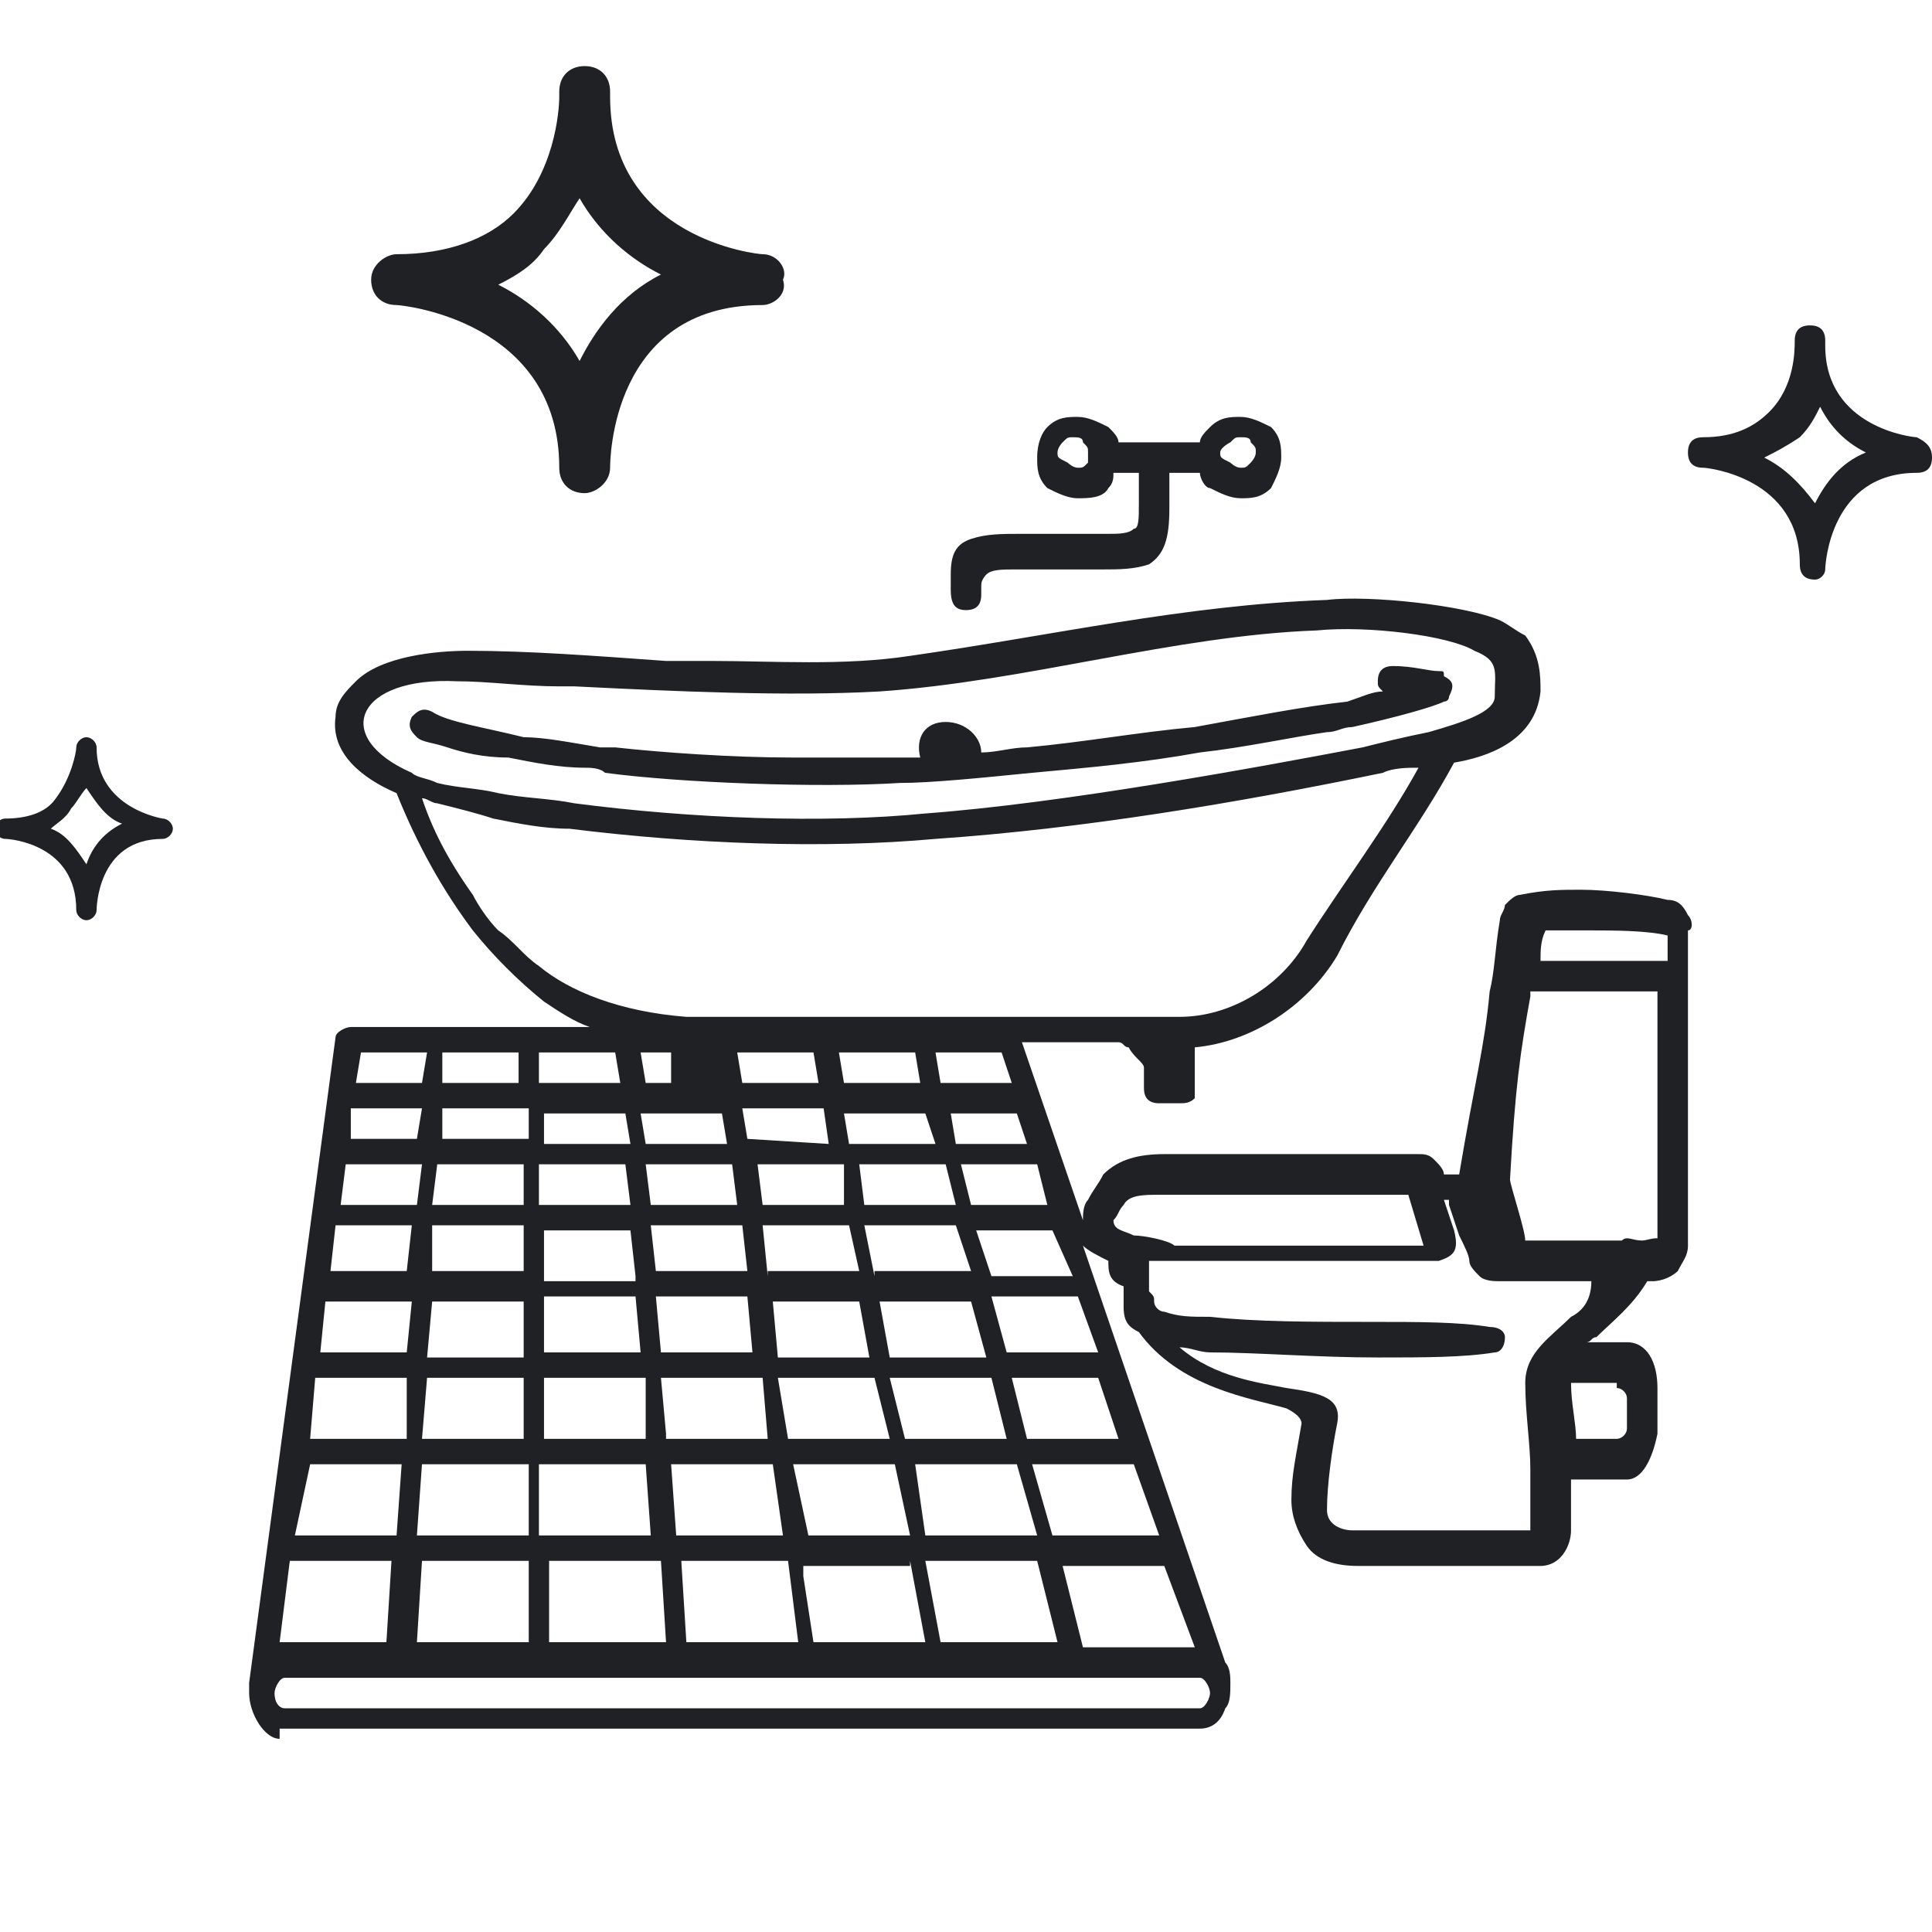 <svg xmlns="http://www.w3.org/2000/svg" fill="none" viewBox="0 0 38 38" height="38" width="38">
<g clip-path="url(#clip0_812_11)">
<path fill="#202124" d="M11.5 9.7C11.2 9.7 11 9.5 11 9.2C11 6.3 7.9 6 7.8 6C7.5 6 7.3 5.8 7.3 5.5C7.3 5.2 7.6 5 7.8 5C8.8 5 9.6 4.7 10.1 4.2C10.9 3.4 11 2.2 11 1.9V1.8C11 1.5 11.2 1.3 11.5 1.3C11.8 1.3 12 1.5 12 1.8C12 1.8 12 1.8 12 1.9C12 4.7 14.9 5 15 5C15.3 5 15.5 5.3 15.4 5.5C15.5 5.8 15.2 6 15 6C12 6 12 9.1 12 9.2C12 9.5 11.7 9.7 11.5 9.7ZM9.8 5.6C10.4 5.9 11 6.4 11.4 7.1C11.7 6.5 12.2 5.8 13 5.4C12.4 5.1 11.8 4.6 11.4 3.9C11.2 4.2 11 4.6 10.7 4.9C10.5 5.2 10.2 5.4 9.8 5.6Z"></path>
<path fill="#202124" d="M35.7 11.4C35.5 11.4 35.4 11.3 35.4 11.1C35.4 9.4 33.6 9.2 33.5 9.2C33.3 9.2 33.2 9.1 33.2 8.9C33.2 8.7 33.3 8.6 33.5 8.6C34.1 8.6 34.5 8.4 34.8 8.1C35.3 7.6 35.3 6.9 35.3 6.7C35.3 6.5 35.4 6.4 35.6 6.4C35.8 6.4 35.9 6.5 35.9 6.7C35.9 6.7 35.9 6.7 35.9 6.8C35.9 8.4 37.6 8.6 37.7 8.6C37.9 8.7 38 8.8 38 9C38 9.2 37.9 9.3 37.7 9.3C36 9.3 35.9 11.1 35.9 11.2C35.9 11.3 35.8 11.4 35.7 11.4ZM34.7 9C35.1 9.2 35.4 9.5 35.7 9.9C35.9 9.5 36.2 9.1 36.7 8.9C36.3 8.7 36 8.4 35.8 8C35.7 8.2 35.6 8.4 35.4 8.6C35.1 8.8 34.9 8.9 34.7 9Z"></path>
<path fill="#202124" d="M1.7 18.1C1.6 18.1 1.5 18 1.5 17.9C1.5 16.6 0.2 16.5 0.1 16.5C-9.76548e-05 16.5 -0.1 16.4 -0.1 16.3C-0.1 16.2 -9.76548e-05 16.1 0.1 16.1C0.5 16.1 0.9 16 1.1 15.7C1.4 15.3 1.5 14.8 1.5 14.7C1.5 14.6 1.6 14.5 1.7 14.5C1.8 14.5 1.9 14.6 1.9 14.7C1.9 15.9 3.2 16.1 3.2 16.1C3.3 16.1 3.4 16.2 3.4 16.3C3.4 16.4 3.3 16.5 3.2 16.5C1.9 16.5 1.9 17.9 1.9 17.9C1.9 18 1.8 18.1 1.7 18.1ZM1 16.3C1.3 16.4 1.5 16.7 1.7 17C1.8 16.7 2 16.4 2.4 16.2C2.1 16.1 1.9 15.8 1.7 15.5C1.6 15.6 1.5 15.8 1.4 15.9C1.3 16.1 1.1 16.2 1 16.3Z"></path>
<path fill="#202124" d="M33.2 18C33.1 17.8 33 17.7 32.8 17.7C32.4 17.6 31.6 17.5 31.1 17.5C30.7 17.5 30.4 17.5 29.9 17.6C29.8 17.6 29.7 17.7 29.6 17.8C29.6 17.9 29.5 18 29.5 18.1C29.4 18.7 29.4 19.1 29.3 19.5C29.2 20.6 29 21.3 28.7 23.1H28.4C28.4 23 28.3 22.9 28.2 22.8C28.1 22.7 28 22.7 27.9 22.7H22.9C22.4 22.7 22 22.8 21.7 23.1C21.6 23.3 21.5 23.4 21.4 23.6C21.3 23.7 21.3 23.9 21.3 24L20.1 20.5H22C22.1 20.5 22.1 20.6 22.2 20.6C22.3 20.8 22.5 20.9 22.5 21V21.4C22.5 21.6 22.6 21.7 22.8 21.7C22.9 21.7 22.9 21.7 23 21.7C23.1 21.7 23.1 21.7 23.2 21.7C23.3 21.7 23.4 21.7 23.5 21.6C23.5 21.6 23.5 21.6 23.5 21.5V21.4V21C23.5 20.8 23.5 20.7 23.5 20.6C24.6 20.5 25.7 19.8 26.3 18.8C27 17.4 27.9 16.3 28.6 15C29.2 14.9 30.2 14.6 30.3 13.6C30.3 13.3 30.3 12.9 30 12.5C29.8 12.4 29.7 12.3 29.5 12.2C28.8 11.9 26.9 11.7 26.1 11.8C23.3 11.9 20.7 12.5 17.9 12.9C16.6 13.1 15.2 13 14 13C13.7 13 13.4 13 13.1 13C11.7 12.9 10.4 12.8 9.2 12.8C8.6 12.8 7.5 12.9 7 13.4C6.8 13.6 6.6 13.8 6.6 14.1C6.5 14.8 7.1 15.3 7.8 15.6C8.2 16.6 8.7 17.5 9.3 18.3C9.7 18.8 10.2 19.3 10.7 19.7C11 19.9 11.3 20.1 11.6 20.2H6.9C6.8 20.2 6.6 20.3 6.6 20.4L4.9 33.1V33.3C4.9 33.7 5.2 34.2 5.5 34.2V34H23.6C23.8 34 24 33.9 24.1 33.6C24.2 33.5 24.2 33.3 24.2 33.1C24.2 33 24.2 32.8 24.1 32.7L21.3 24.5C21.4 24.6 21.6 24.7 21.8 24.8C21.8 25 21.8 25.2 22.1 25.3C22.1 25.4 22.1 25.5 22.1 25.5C22.1 25.5 22.1 25.6 22.1 25.7C22.1 26 22.2 26.1 22.4 26.2C23.2 27.3 24.6 27.5 25.3 27.7C25.5 27.8 25.6 27.9 25.6 28C25.5 28.6 25.4 29 25.4 29.5C25.4 29.8 25.5 30.1 25.7 30.4C25.9 30.7 26.3 30.8 26.7 30.8H30.3C30.7 30.8 30.9 30.4 30.9 30.1V29.1H32C32.3 29.1 32.5 28.7 32.6 28.2V27.3C32.6 26.8 32.4 26.4 32 26.4H31.2C31.3 26.4 31.3 26.3 31.4 26.3C31.7 26 32.1 25.7 32.4 25.2H32.5C32.7 25.2 32.9 25.1 33 25C33.1 24.8 33.2 24.7 33.2 24.5V18.3C33.3 18.3 33.3 18.1 33.2 18ZM21.1 25.1H19.5L19.2 24.2H20.7L21.1 25.1ZM18.2 30.2L18 28.8H20L20.4 30.2H18.2ZM20.4 30.7L20.8 32.3H18.5L18.2 30.7H20.4ZM12.7 27.1V27.6V28.3H10.7V27.1H12.7ZM10.7 26.6V25.5H12.5L12.6 26.6H10.7ZM16.9 25.6L17.1 26.7H15.3L15.2 25.6H16.9ZM15.1 25.1L15 24.1H16.7L16.9 25H15.1V25.1ZM17.2 27.1L17.5 28.3H15.5L15.3 27.1H17.2ZM17.3 25.6H19.1L19.4 26.7H17.5L17.3 25.6ZM17.2 25.1L17 24.1H18.8L19.1 25H17.2V25.1ZM17 23.7L16.9 22.9H18.6L18.8 23.7H17ZM18.5 21.3L18.4 20.7H19.7L19.9 21.3H18.5ZM18.4 22.5H16.7L16.6 21.9H18.2L18.4 22.5ZM16.6 21.3L16.5 20.7H18L18.1 21.3H16.6ZM16.6 23.7H15L14.9 22.9H16.6V23.7ZM14.7 22.4L14.6 21.8H16.2L16.3 22.5L14.7 22.4ZM14.6 21.3L14.5 20.7H16L16.1 21.3H14.6ZM14.6 24.1L14.7 25H12.9L12.8 24.1H14.6ZM12.8 23.7L12.7 22.9H14.4L14.5 23.7H12.8ZM12.7 22.5L12.6 21.9H13.3C13.3 21.9 13.3 21.9 13.4 21.9C13.5 21.9 13.5 21.9 13.6 21.9C13.7 21.9 13.7 21.9 13.8 21.9C13.8 21.9 13.8 21.9 13.9 21.9H14.2L14.3 22.5H12.7ZM13.2 21V21.3H12.7L12.6 20.7H13.2C13.2 20.8 13.2 20.9 13.2 21ZM12.7 28.8L12.8 30.2H10.6V28.8H12.7ZM10.8 30.7H13L13.1 32.3H10.8V30.7ZM13 26.6L12.9 25.5H14.7L14.8 26.6H13ZM15 27.1L15.1 28.3H13.1V28.2L13 27.1H15ZM15.2 28.8L15.4 30.2H13.3L13.2 28.8H15.2ZM15.5 30.7L15.7 32.3H13.5L13.4 30.7H15.5ZM15.6 28.8H17.6L17.9 30.2H15.9L15.6 28.8ZM17.9 30.7L18.2 32.3H16L15.8 31V30.8H17.9V30.7ZM17.8 28.3L17.5 27.1H19.5L19.8 28.3H17.8ZM20.6 23.7H19.1L18.9 22.9H20.4L20.6 23.7ZM20.2 22.5H18.8L18.7 21.9H20L20.2 22.5ZM9 13.4C9.6 13.4 10.3 13.5 11 13.5C11.1 13.5 11.2 13.5 11.3 13.5C13.3 13.6 15.5 13.7 17.3 13.6C20.2 13.4 23.1 12.5 25.9 12.4C26.9 12.3 28.5 12.5 29 12.8C29.5 13 29.4 13.2 29.4 13.7C29.4 14 28.8 14.2 28.1 14.4C27.6 14.5 27.2 14.6 26.8 14.7C24.7 15.1 20.9 15.8 18.2 16C16.2 16.2 13.6 16.1 11.3 15.8C10.8 15.7 10.3 15.7 9.8 15.6C9.4 15.5 9 15.5 8.6 15.4C8.4 15.3 8.2 15.3 8.1 15.2C6.5 14.5 7 13.3 9 13.4ZM10.6 19C10.3 18.8 10.1 18.5 9.8 18.3C9.6 18.1 9.4 17.8 9.3 17.6C8.8 16.9 8.5 16.3 8.3 15.7C8.4 15.7 8.5 15.8 8.6 15.8C9 15.9 9.4 16 9.7 16.1C10.2 16.2 10.7 16.3 11.2 16.3C13.6 16.6 16.2 16.7 18.4 16.5C21.3 16.3 24.3 15.8 27.2 15.2C27.4 15.1 27.7 15.1 27.9 15.1C27.3 16.2 26.4 17.4 25.7 18.5C25.2 19.4 24.2 20 23.2 20H13.5C12.2 19.9 11.2 19.5 10.6 19ZM12.4 22.5H10.7V21.9H12.3L12.4 22.5ZM10.6 20.7H12.1L12.2 21.3H10.6V20.7ZM10.6 22.9H12.3L12.4 23.7H10.6V22.9ZM10.6 24.2H12.4L12.5 25.1V25.2H10.7V24.2H10.6ZM8.2 30.2L8.3 28.8H10.4V30.2H8.2ZM10.4 30.7V32.3H8.2L8.3 30.7H10.4ZM8.3 28.3L8.4 27.1H10.3V28.3H8.3ZM8.7 20.7H10.2V21.3H8.7V20.7ZM8.7 21.8H10.4V22.4H8.7V21.8ZM8.6 22.9H10.3V23.7H8.5L8.6 22.9ZM8.5 24.1H10.3V25H8.5V24.1ZM10.3 25.6V26.7H8.4L8.5 25.6H10.3ZM7.1 20.7H8.4L8.3 21.3H7L7.1 20.7ZM6.9 21.8H8.3L8.2 22.4H6.9V21.8ZM6.8 22.9H8.3L8.2 23.7H6.7L6.8 22.9ZM6.6 24.1H8.1L8 25H6.5L6.6 24.1ZM6.4 25.6H8.1L8 26.6H6.3L6.4 25.6ZM6.2 27.1H8V28.3H6.1L6.2 27.1ZM6.1 28.8H7.9L7.8 30.2H5.8L6.1 28.8ZM5.7 30.7H7.7L7.6 32.3H5.5L5.7 30.7ZM23.8 33.3C23.8 33.4 23.7 33.6 23.6 33.6H5.6C5.5 33.6 5.4 33.5 5.4 33.3C5.4 33.2 5.5 33 5.6 33H23.6C23.7 33 23.8 33.2 23.8 33.3ZM23.5 32.4H21.3L20.9 30.8H22.9L23.5 32.4ZM22.8 30.2H20.7L20.3 28.8H22.3L22.8 30.2ZM22 28.3H20.2L19.9 27.1H21.6L22 28.3ZM21.6 26.6H19.8L19.5 25.5H21.2L21.6 26.6ZM22.3 24.3C22.1 24.2 21.9 24.2 21.9 24C22 23.9 22 23.8 22.1 23.7C22.2 23.5 22.5 23.5 22.8 23.5H27.7L28 24.5H23.1C23 24.4 22.5 24.3 22.3 24.3ZM31.8 27.3C31.9 27.3 32 27.4 32 27.5V28.1C32 28.2 31.9 28.3 31.8 28.3H31C31 28 30.9 27.6 30.9 27.2H31.8V27.3ZM30.9 25.9C30.5 26.3 30 26.6 30 27.2C30 27.8 30.1 28.4 30.1 28.9V30.1H26.6C26.4 30.1 26.1 30 26.1 29.7C26.1 29.2 26.2 28.5 26.3 28C26.4 27.5 26 27.4 25.3 27.3C24.8 27.2 23.9 27.1 23.2 26.5C23.4 26.5 23.6 26.6 23.8 26.6C24.7 26.6 25.9 26.7 27.1 26.7C28 26.7 28.8 26.7 29.4 26.6C29.5 26.6 29.6 26.5 29.6 26.3C29.6 26.2 29.5 26.1 29.3 26.1C28.7 26 27.9 26 27 26C25.8 26 24.7 26 23.8 25.9C23.4 25.9 23.2 25.9 22.9 25.8C22.8 25.8 22.7 25.7 22.7 25.6C22.7 25.5 22.7 25.5 22.6 25.4C22.6 25.4 22.6 25.4 22.6 25.3V24.8C22.8 24.8 23 24.8 23.1 24.8H28.3C28.6 24.7 28.7 24.6 28.6 24.2L28.4 23.6H28.5V23.7L28.7 24.3C28.8 24.5 28.9 24.7 28.9 24.8C28.9 24.9 29 25 29.1 25.1C29.2 25.2 29.4 25.2 29.5 25.2H31.3C31.3 25.6 31.1 25.8 30.9 25.9ZM32.7 24.4C32.6 24.3 32.4 24.4 32.3 24.4C32.1 24.4 32 24.3 31.9 24.4H30C30 24.2 29.7 23.3 29.7 23.2C29.8 21.4 29.9 20.7 30.1 19.6V19.5C30.2 19.5 30.2 19.5 30.3 19.5H32.6V24.4H32.7ZM32.7 18.9H30.5C30.4 18.9 30.4 18.9 30.3 18.9C30.3 18.7 30.3 18.5 30.4 18.3H31.3C31.7 18.3 32.4 18.3 32.8 18.4V18.9H32.7ZM19 12C19.2 12 19.3 11.9 19.3 11.7V11.5C19.3 11.4 19.4 11.3 19.4 11.3C19.5 11.2 19.7 11.2 20 11.2H21.7C22 11.2 22.3 11.2 22.6 11.1C22.9 10.9 23 10.6 23 10V9.3H23.6C23.6 9.4 23.7 9.6 23.8 9.6C24 9.7 24.2 9.8 24.4 9.8C24.6 9.8 24.8 9.8 25 9.6C25.1 9.4 25.2 9.2 25.2 9C25.2 8.8 25.2 8.6 25 8.4C24.8 8.3 24.6 8.2 24.4 8.2C24.2 8.2 24 8.2 23.8 8.4C23.7 8.5 23.6 8.6 23.6 8.7H22C22 8.6 21.9 8.5 21.8 8.4C21.6 8.3 21.4 8.2 21.2 8.2C21 8.2 20.8 8.2 20.6 8.4C20.5 8.5 20.4 8.7 20.4 9C20.4 9.2 20.4 9.4 20.6 9.6C20.8 9.7 21 9.8 21.2 9.8C21.4 9.8 21.7 9.8 21.8 9.6C21.9 9.5 21.9 9.4 21.9 9.3H22.4V9.9C22.4 10.2 22.4 10.4 22.3 10.4C22.2 10.5 22 10.5 21.8 10.5H20.1C19.7 10.5 19.4 10.5 19.1 10.6C18.8 10.7 18.7 10.9 18.7 11.3V11.6C18.7 11.9 18.8 12 19 12ZM24.2 8.7C24.3 8.6 24.3 8.6 24.4 8.6C24.5 8.6 24.6 8.6 24.6 8.7C24.7 8.8 24.7 8.8 24.7 8.9C24.7 9 24.6 9.1 24.6 9.1C24.5 9.2 24.5 9.2 24.4 9.2C24.3 9.2 24.2 9.1 24.2 9.1C24 9 24 9 24 8.9C24 8.8 24.2 8.7 24.2 8.7ZM21.4 9.1C21.3 9.2 21.3 9.2 21.2 9.2C21.1 9.2 21 9.1 21 9.1C20.8 9 20.8 9 20.8 8.9C20.8 8.8 20.9 8.7 20.9 8.7C21 8.6 21 8.6 21.1 8.6C21.2 8.6 21.3 8.6 21.3 8.7C21.4 8.8 21.4 8.8 21.4 8.9C21.4 9 21.4 9.1 21.4 9.1ZM10 14.9C10.5 15 11 15.1 11.5 15.1C11.6 15.1 11.8 15.1 11.9 15.2C13.4 15.4 16.1 15.5 17.7 15.4C18.3 15.4 19.3 15.3 20.3 15.2C21.4 15.1 22.5 15 23.6 14.8C24.5 14.7 25.4 14.5 26.1 14.4C26.3 14.4 26.4 14.3 26.6 14.3C27.5 14.1 28.2 13.9 28.4 13.8C28.4 13.8 28.5 13.8 28.5 13.7C28.6 13.5 28.6 13.4 28.4 13.3C28.4 13.2 28.4 13.2 28.3 13.2C28.1 13.2 27.8 13.1 27.4 13.1C27.2 13.1 27.1 13.2 27.1 13.4C27.1 13.5 27.1 13.5 27.2 13.6C27 13.6 26.8 13.7 26.5 13.8C25.6 13.9 24.6 14.1 23.5 14.3C22.4 14.4 21.3 14.6 20.2 14.7C19.9 14.7 19.6 14.8 19.3 14.8C19.3 14.5 19 14.2 18.6 14.2C18.2 14.2 18 14.5 18.1 14.9C18 14.9 17.9 14.9 17.8 14.9C17.2 14.9 16.4 14.9 15.6 14.9C14.4 14.9 13 14.8 12.1 14.7C12 14.7 11.9 14.7 11.8 14.7C11.2 14.6 10.7 14.5 10.3 14.5C9.5 14.3 8.8 14.2 8.5 14C8.3 13.9 8.2 14 8.1 14.1C8 14.3 8.1 14.4 8.2 14.5C8.3 14.6 8.5 14.6 8.8 14.7C9.1 14.8 9.5 14.9 10 14.9Z"></path>
</g>
<defs>
<clipPath id="clip0_812_11">
<rect fill="white" height="38" width="38"></rect>
</clipPath>
</defs>
</svg>
